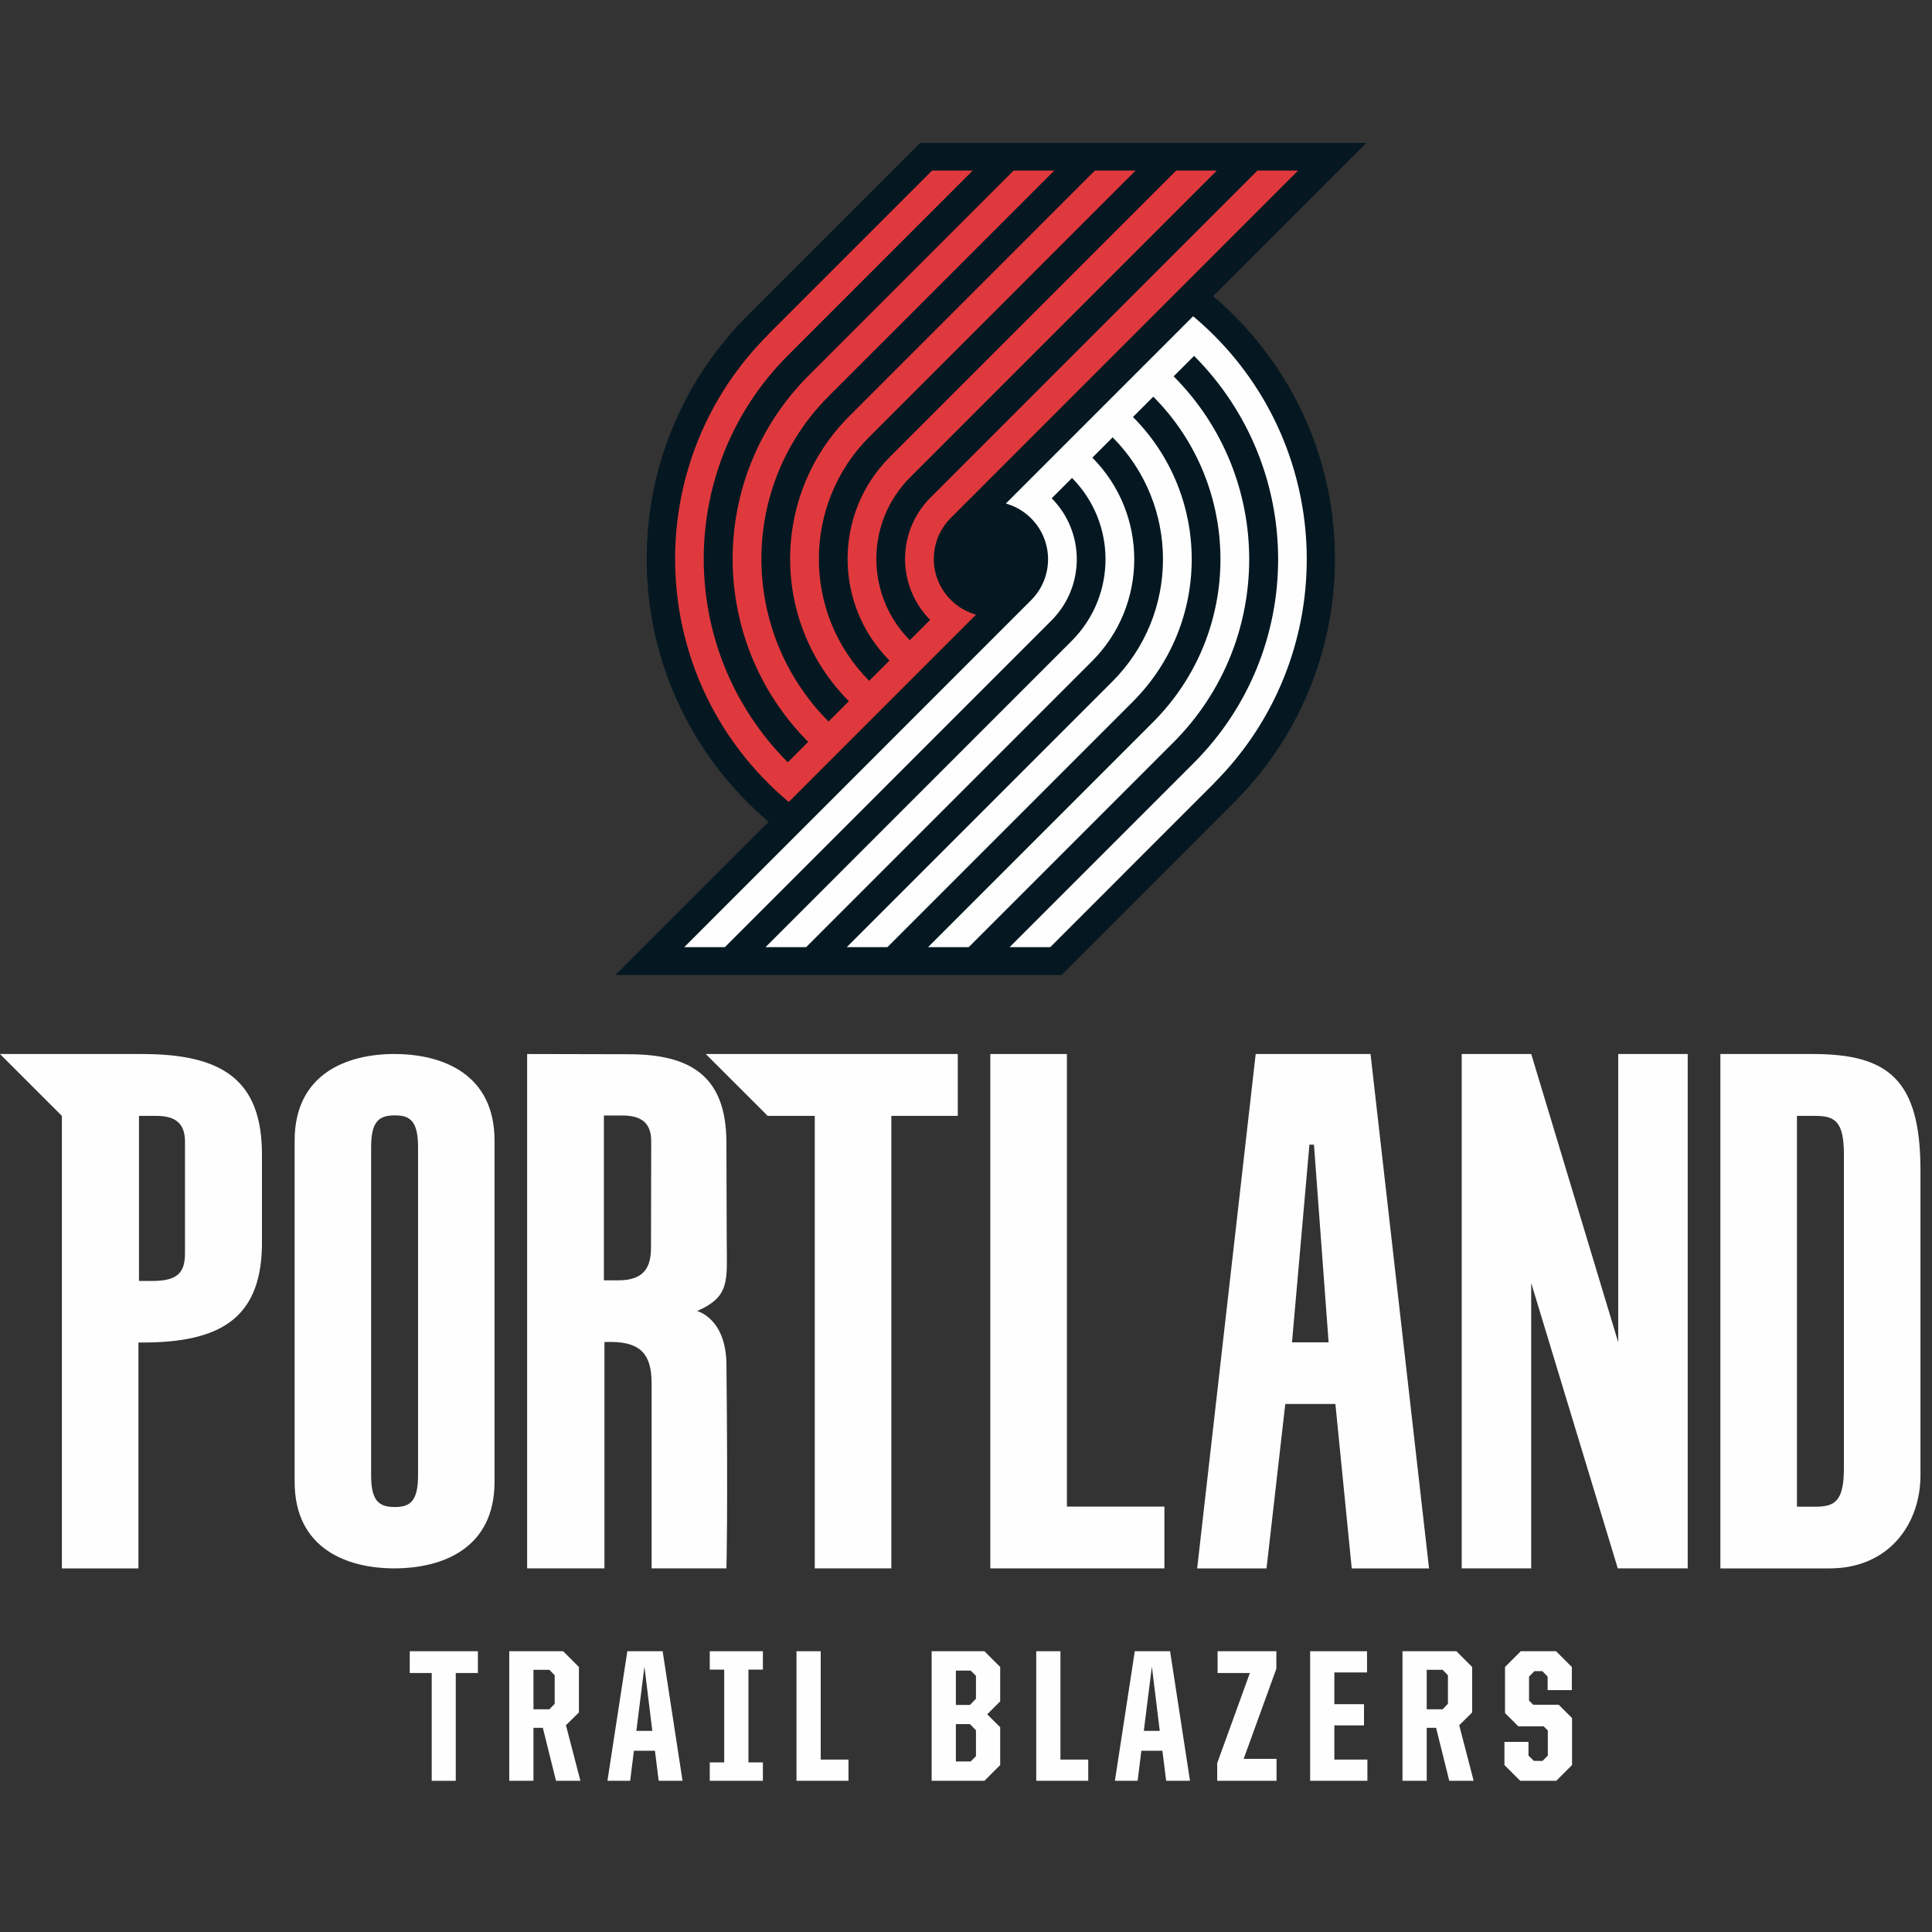 <svg width="500" height="500" viewBox="0 0 500 500" xmlns="http://www.w3.org/2000/svg" xmlns:xlink="http://www.w3.org/1999/xlink"><rect x="0" y="0" width="500" height="500" fill="#333333" stroke="none"/><title>POR</title><desc>Created with Sketch.</desc><defs/><g id="Page-1" stroke="none" stroke-width="1" fill="none" fill-rule="evenodd"><g id="POR"><g id="Page-1" transform="translate(0, 37)"><path d="M330.278 57.853C327.088 53.134 323.431 48.703 319.403 44.665c-1.75-1.746-3.569-3.422-5.463-5.024L353.574.0H238.106L193.542 44.577 193.546 44.573C193.514 44.605 193.481 44.637 193.449 44.665 189.421 48.703 185.759 53.134 182.574 57.853 179.356 62.617 176.593 67.706 174.366 72.985c-4.648 10.979-7 22.647-7 34.673.0 12.021 2.352 23.689 7 34.673C176.593 147.609 179.356 152.698 182.574 157.463 185.759 162.181 189.421 166.612 193.449 170.645 195.204 172.396 197.032 174.081 198.931 175.688l-39.625 39.627H274.745l44.75-44.758H319.491c3.995-4.005 7.625-8.414 10.787-13.095C333.495 152.698 336.259 147.609 338.491 142.33 343.13 131.347 345.486 119.678 345.486 107.658 345.486 95.632 343.13 83.964 338.491 72.985 336.259 67.706 333.495 62.617 330.278 57.853" id="Fill-1" fill="#051821"/><path d="M314.185 49.79C312.44 48.044 310.634 46.396 308.778 44.84L260.315 93.312C262.704 93.983 264.954 95.252 266.829 97.127L266.843 97.141C272.699 102.994 272.699 112.486 266.843 118.334l-89.764 89.789h10.514l84.509-84.529C280.833 114.866 280.861 100.725 272.181 91.96L277.44 86.699C289.019 98.368 288.995 117.219 277.361 128.855l-79.25 79.268H208.625l73.995-74.008C297.162 119.575 297.185 96.016 282.699 81.444L287.954 76.184C305.347 93.659 305.324 121.928 287.88 139.375l-68.736 68.748h10.519l63.477-63.488C313.486 124.28 313.509 91.307 293.213 70.919L298.472 65.659C321.671 88.945 321.653 126.637 298.398 149.896l-58.218 58.228h10.523l52.954-52.968C329.81 128.989 329.838 86.597 303.736 60.398L309.028 55.106C338.056 84.227 338.032 131.365 308.949 160.453l-47.662 47.67h10.519l42.398-42.419L314.185 165.685c32-32.001 32-83.89.0-115.895" id="Fill-3" fill="#fefefe"/><path d="M198.717 165.594C200.462 167.34 202.268 168.988 204.124 170.544l48.463-48.471C250.198 121.401 247.948 120.132 246.069 118.257 246.069 118.253 246.064 118.248 246.059 118.243c-5.856-5.853-5.856-15.345.0-21.194L335.948 7.145H325.43L240.8 91.79C232.069 100.523 232.041 114.659 240.721 123.425L235.462 128.685C223.883 117.016 223.906 98.166 235.541 86.529l79.37-79.384H304.397L230.281 81.269C215.74 95.813 215.717 119.368 230.203 133.945L224.944 139.201C207.555 121.725 207.578 93.457 225.022 76.009L293.879 7.145H283.36L219.763 70.749C199.416 91.104 199.393 124.082 219.689 144.465L214.43 149.726C191.231 126.439 191.249 88.747 214.504 65.489L272.842 7.145H262.323L209.244 60.229C183.092 86.395 183.064 128.787 209.166 154.986L203.874 160.278C174.846 131.158 174.869 84.02 203.953 54.936L251.735 7.145H241.221L198.694 49.68 198.717 49.699c-32 32.006-32 83.89.0 115.895" id="Fill-5" fill="#e0393d"/><polygon id="Fill-7" fill="#fefefe" points="111.727 395.975 106.042 395.975 106.042 390.335 123.681 390.335 123.681 395.975 117.95 395.975 117.95 423.874 111.727 423.874"/><path d="M131.794 390.335h13.944L149.822 394.415v11.766L146.465 409.487 150.211 423.869H143.896L140.488 410.163H138.062v13.706h-6.269V390.335zm10.398 15.021L143.553 403.944V396.559L142.192 395.151H138.062v10.205H142.192z" id="Fill-9" fill="#fefefe"/><path d="M162.354 390.335H171.493L176.641 423.869H170.47L169.498 416.095H164.053L163.086 423.869H157.206L162.354 390.335zM164.688 410.946H168.817l-2.037-16.623L164.688 410.946z" id="Fill-11" fill="#fefefe"/><polygon id="Fill-13" fill="#fefefe" points="183.684 419.107 187.425 419.107 187.425 395.098 183.684 395.098 183.684 390.334 197.434 390.334 197.434 395.098 193.693 395.098 193.693 419.107 197.434 419.107 197.434 423.872 183.684 423.872"/><polygon id="Fill-15" fill="#fefefe" points="206.131 390.335 212.399 390.335 212.399 418.377 219.589 418.377 219.589 423.869 206.131 423.869"/><path d="M241.112 390.335h13.653L258.848 394.415V403.315L255.496 406.662 258.848 410.019V419.785L254.764 423.869H241.112V390.335zm9.912 13.901L252.579 402.634V396.702L251.218 395.346h-3.838V404.236h3.644zM251.218 418.864 252.579 417.502V410.797L251.024 409.195h-3.644V418.864h3.838z" id="Fill-17" fill="#fefefe"/><polygon id="Fill-19" fill="#fefefe" points="268.175 390.335 274.443 390.335 274.443 418.377 281.633 418.377 281.633 423.869 268.175 423.869"/><path d="M293.683 390.335H302.818L307.97 423.869H301.799L300.827 416.095H295.382L294.415 423.869H288.535L293.683 390.335zM296.017 410.946H300.146L298.105 394.322l-2.088 16.623z" id="Fill-21" fill="#fefefe"/><polygon id="Fill-23" fill="#fefefe" points="315.011 419.303 323.465 395.974 315.108 395.974 315.108 390.335 330.321 390.335 330.321 394.858 321.863 418.182 330.368 418.182 330.368 423.868 315.011 423.868"/><polygon id="Fill-25" fill="#fefefe" points="339.061 390.335 353.788 390.335 353.788 395.827 345.329 395.827 345.329 404.042 353.005 404.042 353.005 409.529 345.329 409.529 345.329 418.377 353.88 418.377 353.88 423.869 339.061 423.869"/><path d="M362.966 390.335h13.944L380.994 394.415v11.766L377.642 409.487 381.383 423.869H375.068L371.661 410.163h-2.426v13.706H362.966V390.335zm10.398 15.021L374.725 403.944V396.559L373.364 395.151H369.235v10.205H373.364z" id="Fill-27" fill="#fefefe"/><polygon id="Fill-29" fill="#fefefe" points="389.348 419.789 389.348 413.806 395.57 413.806 395.57 417.358 396.977 418.719 399.213 418.719 400.575 417.358 400.575 410.847 399.505 409.778 392.945 409.778 389.496 406.328 389.496 394.419 393.579 390.339 402.713 390.339 406.792 394.419 406.792 400.396 400.528 400.396 400.528 396.896 399.163 395.488 397.121 395.488 395.713 396.896 395.713 403.119 396.788 404.184 403.394 404.184 406.843 407.638 406.843 419.789 402.76 423.868 393.426 423.868"/><path d="M67.796 261.766c0-19.443-10.468-25.986-31.032-25.986H20.981h-4.963H0l16.019 16.017V368.9H35.829V310.446h1.032c20.023.0 30.444-6.228 30.926-24.564L67.796 285.877V261.766zM35.972 251.787h4.426c4.486.0 7.444 1.514 7.477 6.566v28.783c.023 4.843-1.477 7.376-8.431 7.376H35.972V251.787z" id="Fill-31" fill="#fefefe"/><path d="M96.048 259.878c0-6.728 2.06-8.219 6.167-8.219C106.136 251.659 108.191 253.15 108.191 259.878v84.918c0 6.723-2.056 8.219-5.977 8.219-4.106.0-6.167-1.496-6.167-8.219V259.878zm5.981 109.014c12.329.0 25.958-5.038 25.958-22.416V258.197c0-17.378-13.63-22.421-25.958-22.421-12.144.0-25.778 5.043-25.778 22.421v88.279c0 17.378 13.634 22.416 25.778 22.416z" id="Fill-33" fill="#fefefe"/><path d="M338.876 259.234h1.176L343.844 310.396H334.367L338.876 259.234zM332.631 326.348h12.968L349.83 368.902h20.005l-15.144-133.125H324.973L309.825 368.902h17.949L332.631 326.348z" id="Fill-35" fill="#fefefe"/><path d="M477.201 343.032C477.201 351.631 474.771 352.936 469.725 352.936H465.053V251.789H469.725C474.771 251.789 477.201 253.1 477.201 261.698V343.032zM497.016 344.778V265.88c0-23.374-8.227-30.102-27.852-30.102H445.234v133.125h28.231c15.324.0 23.551-11.409 23.551-24.125z" id="Fill-37" fill="#fefefe"/><path d="M156.287 251.693H161.005c4.481.0 7.5 1.514 7.528 6.566L168.477 285.764C168.505 290.603 167 294.349 160.051 294.349H156.287V251.693zM156.431 310.319C165.602 309.926 168.662 313.139 168.639 321.173c-.009 26.912.0 47.726.0 47.726H188.005s.398-14.308.0-52.801c-.125-12.007-7.606-13.803-7.606-13.803C189.069 298.549 188.097 294.27 188.079 284.356L187.995 258.62C187.954 241.418 178.648 235.834 162.667 235.834L136.426 235.778V368.899h20.005v-58.58z" id="Fill-39" fill="#fefefe"/><polygon id="Fill-41" fill="#fefefe" points="301.348 352.909 276.112 352.909 276.112 235.778 256.292 235.778 256.292 368.898 301.348 368.898"/><polygon id="Fill-43" fill="#fefefe" points="210.861 251.793 210.861 368.897 230.675 368.897 230.675 251.793 247.875 251.793 247.875 235.776 182.643 235.776 198.685 251.793"/><polygon id="Fill-45" fill="#fefefe" points="396.273 295.046 418.681 368.897 418.796 368.897 436.778 368.897 436.778 235.772 418.796 235.772 418.796 310.396 396.278 235.772 396.171 235.772 378.292 235.772 378.292 368.897 396.273 368.897"/></g></g></g></svg>